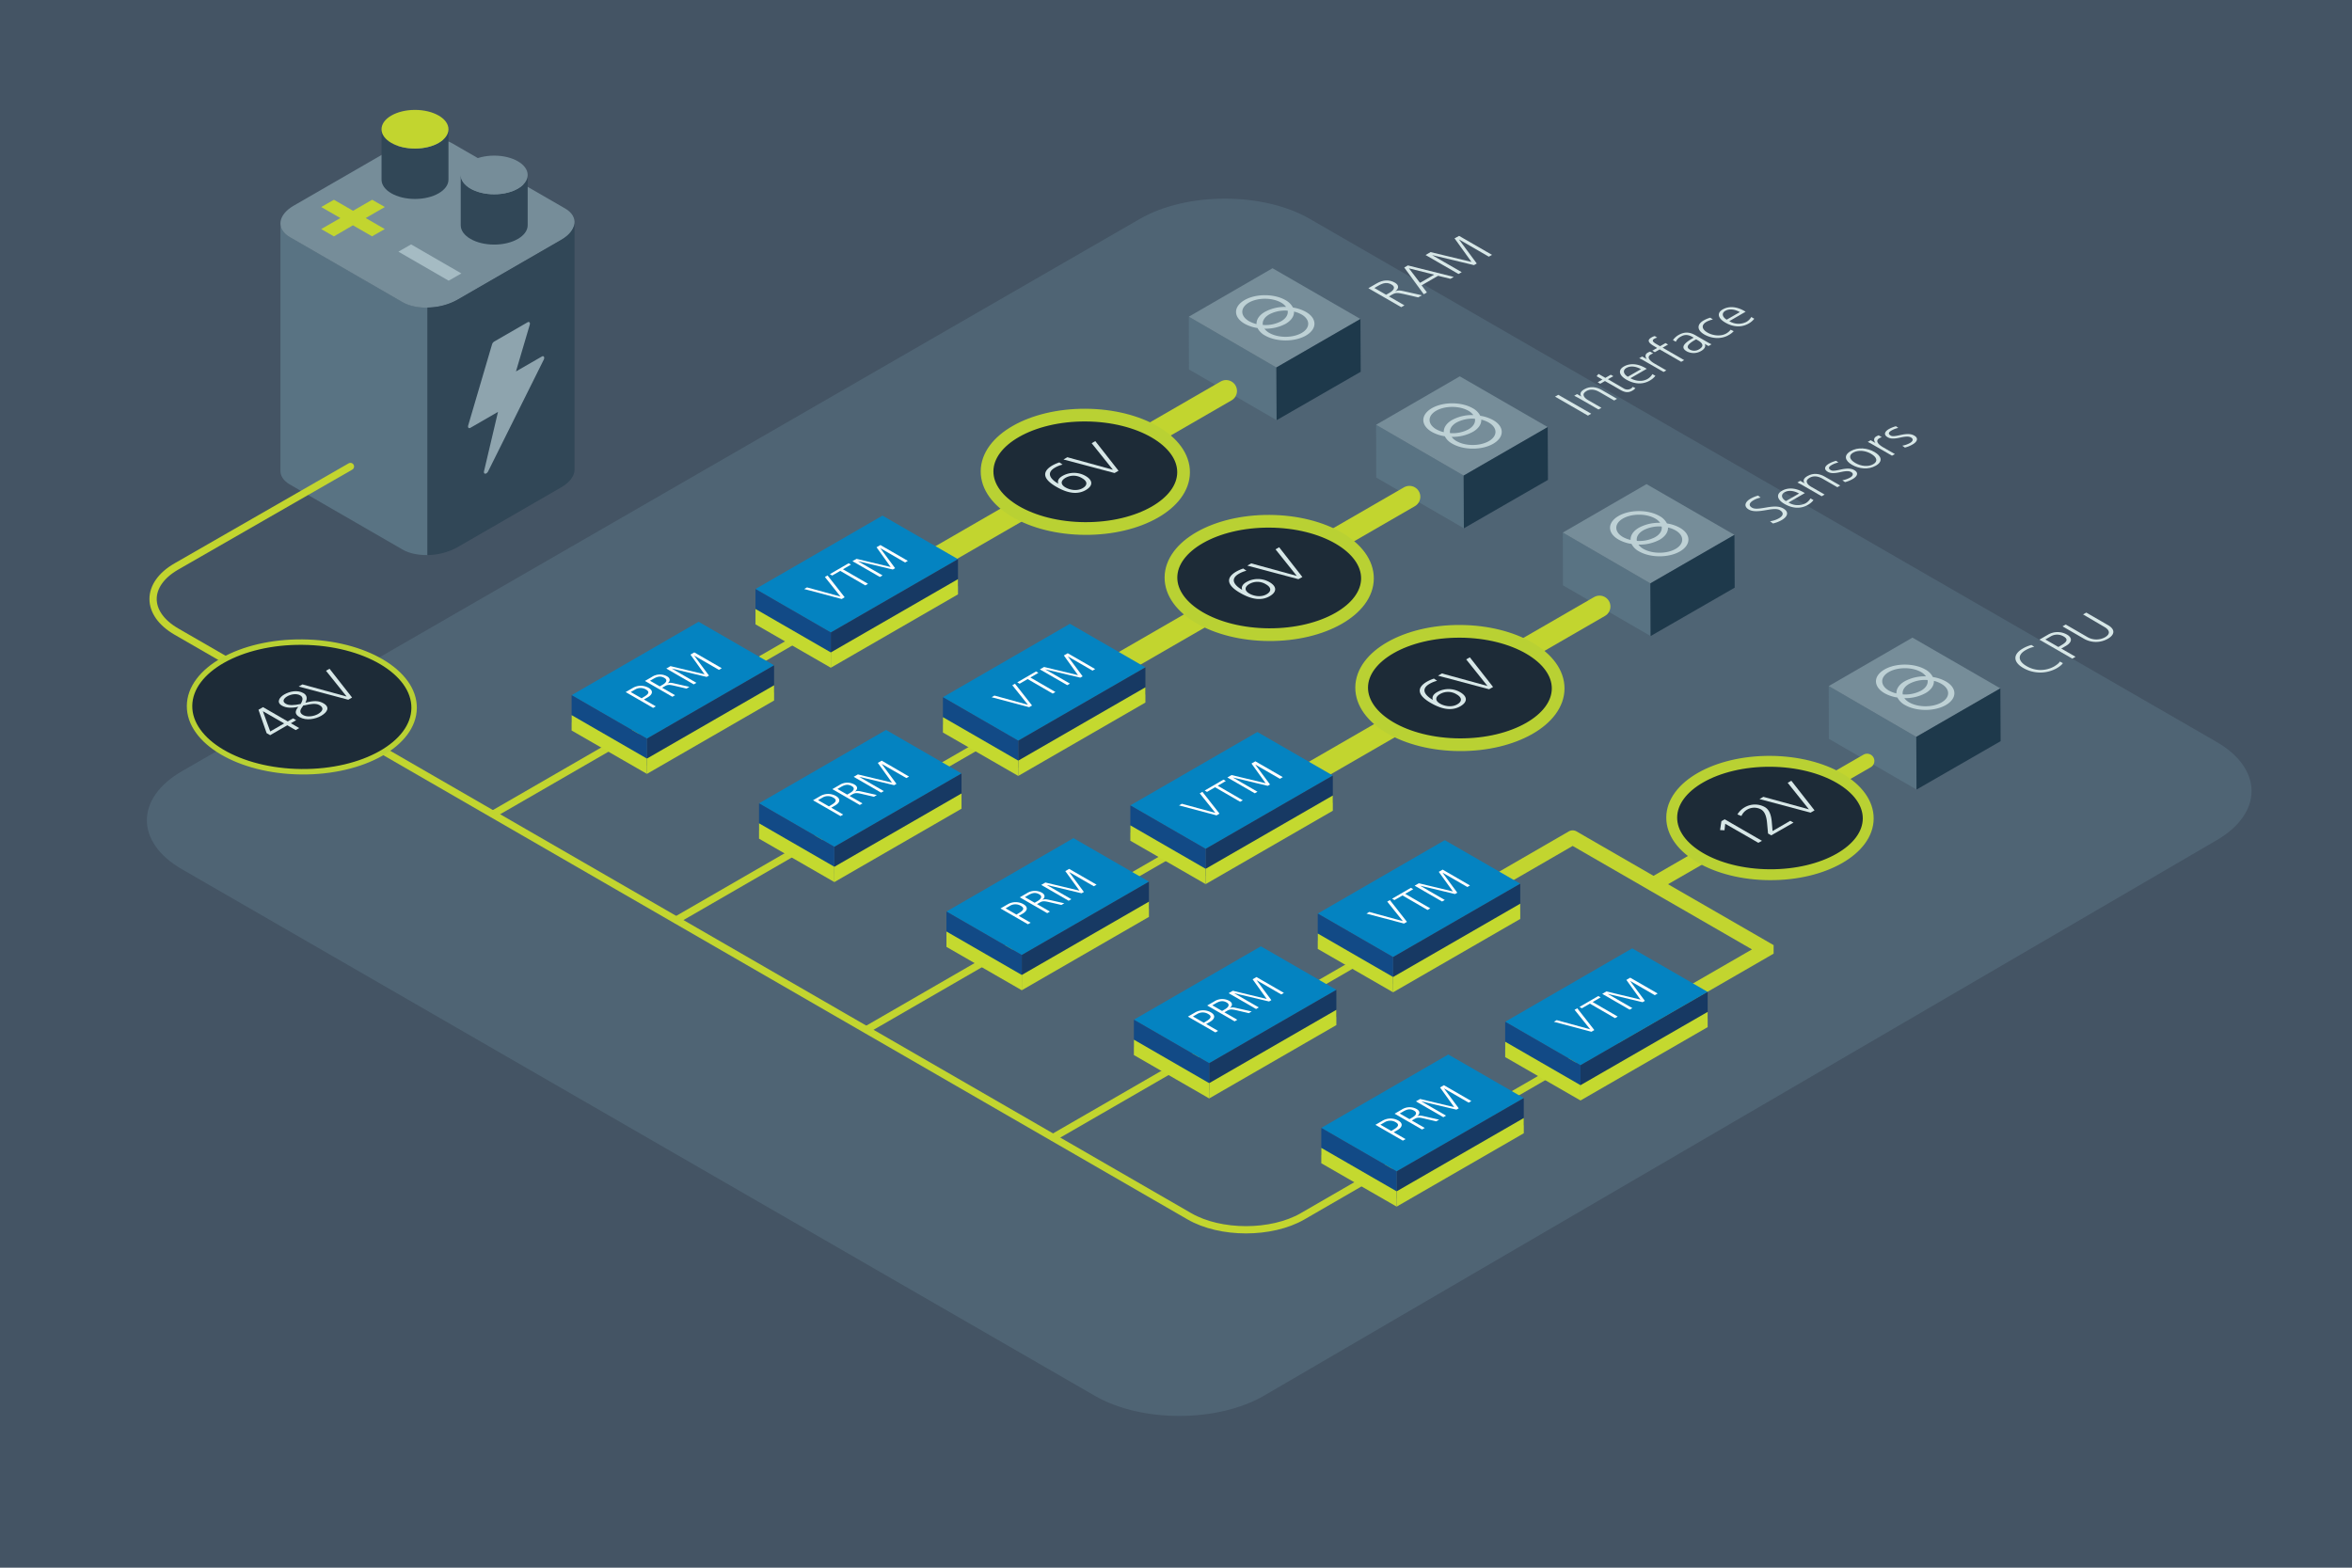 <svg id="Layer_1" data-name="Layer 1" xmlns="http://www.w3.org/2000/svg" viewBox="0 0 1296 864"><defs><style>.cls-1{fill:#445464;}.cls-2{fill:#4f6474;}.cls-10,.cls-13,.cls-16,.cls-3{fill:none;}.cls-4{fill:#597383;}.cls-5{fill:#768d99;}.cls-6{fill:#314757;}.cls-7{fill:#8ea4ae;}.cls-8{fill:#c2d52f;}.cls-9{fill:#a5bbc3;}.cls-10,.cls-13,.cls-16{stroke:#c2d52f;stroke-miterlimit:10;}.cls-10,.cls-11,.cls-13,.cls-16,.cls-17,.cls-18{stroke-linecap:round;}.cls-10{stroke-width:4px;}.cls-11,.cls-17,.cls-18{fill:#1d2b37;stroke:#b9d133;stroke-linejoin:round;}.cls-11{stroke-width:3px;}.cls-12{fill:#d7e7e7;}.cls-13{stroke-width:8px;}.cls-14{fill:#1e394b;}.cls-15{fill:#bed1d5;}.cls-16{stroke-width:12px;}.cls-17{stroke-width:7px;}.cls-18{stroke-width:6px;}.cls-19{fill:#0483c1;}.cls-20{fill:#173963;}.cls-21{fill:#124a86;}.cls-22{fill:#c4d92f;}.cls-23{fill:#fff;}</style></defs><rect class="cls-1" width="1296" height="864"/><path class="cls-2" d="M696.73,769.07c-25.66,15-67.7,15.06-93.42.22L100.23,479.05c-25.73-14.84-25.73-39.12,0-54L628.14,120.61c25.72-14.84,67.82-14.84,93.55,0l499.64,288.25c25.72,14.84,25.78,39.23.13,54.19Z"/><path class="cls-3" d="M221.91,302.92,159.69,267c-7.66-4.43-6.69-12.22,2.16-17.33l57.35-33.11c8.84-5.1,22.34-5.66,30-1.24l62.22,35.92c7.66,4.42,6.69,12.22-2.15,17.33l-57.35,33.11C243.08,306.78,229.57,307.34,221.91,302.92Z"/><path class="cls-4" d="M221.91,166.5l-62.22-35.92c-3.58-2.07-5.27-4.87-5.16-7.79h0V259.12h0c-.15,2.95,1.54,5.79,5.15,7.88l62.22,35.92c3.62,2.09,8.53,3.06,13.65,3V169.48C230.44,169.57,225.53,168.59,221.91,166.5Z"/><path class="cls-5" d="M221.91,166.59l-62.22-35.92c-7.66-4.43-6.69-12.22,2.16-17.33L219.2,80.23c8.84-5.1,22.34-5.66,30-1.24l62.22,35.92c7.66,4.42,6.69,12.22-2.15,17.33l-57.35,33.11C243.08,170.45,229.57,171,221.91,166.59Z"/><path class="cls-6" d="M316.58,122.7c-.17,3.31-2.64,6.75-7.31,9.45l-57.35,33.11a34.74,34.74,0,0,1-16.36,4.22V305.9a34.86,34.86,0,0,0,16.36-4.22l57.35-33.11c4.67-2.7,7.14-6.15,7.31-9.45h0V122.7Z"/><path class="cls-7" d="M298.56,196.49l-14.25,8.22L291.9,179c.35-1.19-.28-1.91-1.21-1.37l-18.38,10.61a2.87,2.87,0,0,0-1.21,1.64L258,234.42c-.35,1.19.28,1.9,1.21,1.36L274.41,227l-7.69,32.66c-.43,1.83,1.37,1.89,2.28.07l30.58-61.43C300.27,197,299.66,195.85,298.56,196.49Z"/><path class="cls-6" d="M272.32,107.07c-10.19,0-18.45-4.77-18.45-10.65v27.73c0,5.88,8.26,10.65,18.45,10.65s18.44-4.77,18.44-10.65V96.42C290.76,102.3,282.51,107.07,272.32,107.07Z"/><path class="cls-5" d="M272.32,107.07c-10.19,0-18.45-4.77-18.45-10.65s8.26-10.65,18.45-10.65,18.44,4.77,18.44,10.65S282.51,107.07,272.32,107.07Z"/><path class="cls-6" d="M228.67,81.87c-10.19,0-18.44-4.77-18.44-10.65V99c0,5.88,8.25,10.65,18.44,10.65s18.45-4.77,18.45-10.65V71.22C247.12,77.1,238.86,81.87,228.67,81.87Z"/><path class="cls-8" d="M228.67,81.87c-10.19,0-18.44-4.77-18.44-10.65s8.25-10.65,18.44-10.65,18.45,4.77,18.45,10.65S238.86,81.87,228.67,81.87Z"/><path class="cls-8" d="M177,126.25l10.54-6.08L177,114.09l7-4,10.53,6.08,10.53-6.08,7,4-10.54,6.08L212,126.25l-7,4-10.53-6.08L184,130.28Z"/><path class="cls-9" d="M219.52,138.7l7-4,27.71,16-7,4Z"/><path class="cls-10" d="M193.1,257.1,97.24,312.17c-17.17,9.86-17.19,26,0,35.93L655.4,670.35c17.14,9.89,45.2,9.89,62.34,0l193.66-112"/><ellipse class="cls-11" cx="165.54" cy="387.81" rx="35.72" ry="61.87" transform="matrix(0.01, -1, 1, 0.01, -223.15, 551.27)"/><path class="cls-12" d="M162.92,402.38l-4.6-2.66-9.46,5.46-1.94-1.12-4.49-12.89,2.5-1.44,13.63,7.87,2.93-1.69,1.71,1-2.92,1.69,4.6,2.66Zm-18-10.38-.06,0,4.06,11.13,7.66-4.43Z"/><path class="cls-12" d="M178.25,387.62c3.74,2.16,2.16,4.89-1.27,6.88-3.16,1.82-8.25,2.84-11.91.73-2.52-1.45-2.81-3.1-.69-5.68-3.81.79-6.83.62-9.06-.67-3.37-1.95-1.08-4.76,1.3-6.13,3-1.74,7.28-2.66,10.6-.74,1.91,1.1,2.29,2.87,1.05,5.3C173,386,175.7,386.15,178.25,387.62Zm-12.82-4.38c-2.06-1.19-5.16-.62-7.12.51s-3.06,2.83-.86,4.1c1.86,1.07,4.56.89,8.23.13C167.1,385.61,167,384.15,165.43,383.24Zm1.71,5.58-.76,1.07c-1.24,1.7-1.32,3.07.62,4.19,2.32,1.34,6.05.7,8.26-.58,2.56-1.47,3.43-3.36.86-4.85-2.26-1.3-5.48-.53-7.92,0Z"/><path class="cls-12" d="M191.91,385.64l-27.33-7.26,2.07-1.19L191,383.88l-11.36-14.2,1.93-1.12L194,384.43Z"/><line class="cls-10" x1="271.85" y1="448.61" x2="442.03" y2="350.31"/><line class="cls-10" x1="372.86" y1="506.93" x2="543.04" y2="408.63"/><line class="cls-10" x1="477.61" y1="567.41" x2="647.8" y2="469.11"/><line class="cls-10" x1="580.5" y1="626.81" x2="750.68" y2="528.51"/><path class="cls-13" d="M814.33,491.81l52.13-30.15a.23.23,0,0,1,.2,0L973.3,523.2a0,0,0,0,1,0,.08l-82.87,47.84"/><polygon class="cls-4" points="655.14 203.61 703.44 231.57 703.3 202.53 655.06 174.53 655.14 203.61"/><polygon class="cls-5" points="701.19 147.83 655.06 174.53 703.3 202.53 749.63 175.8 701.19 147.83"/><polygon class="cls-14" points="749.77 204.9 703.44 231.57 703.3 202.53 749.63 175.8 749.77 204.9"/><path class="cls-12" d="M781.47,163.9,773.25,162c-3.4-.8-4.46-.64-6.08.3l-1.84,1.06,8.55,4.93-1.78,1L754,158.84l4.65-2.68c3.26-1.88,6.73-2.23,10-.36,2.31,1.34,2.22,3.22.21,4.74l.05,0c1.55-.68,2.56-.52,4.58-.06l10,2.26Zm-15.76-2.57c1.86-1.07,3.74-3,1.09-4.5-2.39-1.38-4.46-1-7.22.57l-2.28,1.31,6.47,3.74Z"/><path class="cls-12" d="M799.21,153.66,792.42,152l-9.09,5.25,2.92,3.92-1.73,1-10.75-14.73,2-1.16,25.29,6.33Zm-22.85-5.77,6.08,8,7.82-4.51Z"/><path class="cls-12" d="M820.36,141.45,804,132l-.06,0,9.79,13.23-1.53.88-23.1-5.53,0,0,16.34,9.43-1.78,1-18.14-10.47,2.76-1.6,22.54,5.41-9.34-13L804,130l18.14,10.47Z"/><path class="cls-15" d="M708.33,165.41c-6.26-3.61-16.38-3.63-22.6,0s-6.18,9.43.07,13a20.92,20.92,0,0,0,7.12,2.38,9.85,9.85,0,0,0,4.13,4.11c6.26,3.61,16.38,3.63,22.6,0s6.18-9.43-.08-13a20.59,20.59,0,0,0-7.11-2.39A10,10,0,0,0,708.33,165.41ZM688.23,177c-4.91-2.83-4.93-7.43-.06-10.24s12.83-2.8,17.73,0a8.58,8.58,0,0,1,2.76,2.39A23.08,23.08,0,0,0,697,171.87c-3.21,1.85-4.74,4.3-4.62,6.74A15.69,15.69,0,0,1,688.23,177Zm21.3-5.81c.37,2.09-.82,4.25-3.57,5.84a18.59,18.59,0,0,1-10.11,2.06c-.37-2.09.81-4.25,3.57-5.84A18.66,18.66,0,0,1,709.53,171.21Zm7.62,2.1c4.91,2.83,4.93,7.42.06,10.23s-12.83,2.8-17.74,0a8.64,8.64,0,0,1-2.75-2.38,23.29,23.29,0,0,0,11.68-2.67c3.21-1.86,4.74-4.31,4.62-6.74A15,15,0,0,1,717.15,173.31Z"/><polygon class="cls-4" points="758.33 263.19 806.63 291.15 806.5 262.11 758.25 234.11 758.33 263.19"/><polygon class="cls-5" points="804.38 207.41 758.25 234.11 806.5 262.11 852.82 235.38 804.38 207.41"/><polygon class="cls-14" points="852.96 264.48 806.63 291.15 806.5 262.11 852.82 235.38 852.96 264.48"/><path class="cls-12" d="M875,229.06l-18.14-10.47,1.79-1L876.79,228Z"/><path class="cls-12" d="M889.44,220.72l-8.08-4.66c-2.65-1.53-5.08-1.77-7.2-.55-3,1.71-1.25,3.78.91,5l7.35,4.24-1.63.94-11-6.35c-.85-.49-1.74-.94-2.36-1.24l1.57-.91,2.37,1.36,0,0c-1.07-1.57-.43-2.84,1.59-4,3.22-1.86,6.64-1.35,9.58.35l8.47,4.89Z"/><path class="cls-12" d="M901.14,213.91a5.54,5.54,0,0,1-1.63,1.36c-2.4,1.39-4.32,1-6.91-.54L884.36,210l-2.58,1.49-1.41-.81,2.59-1.49-3.2-1.85,1.06-1.27,3.76,2.18,3-1.73,1.4.81L886,209l8.57,5a3.81,3.81,0,0,0,3.94.25,3.58,3.58,0,0,0,1.18-1.05Z"/><path class="cls-12" d="M912.16,207.13a10.59,10.59,0,0,1-3.12,2.64c-3.85,2.22-8.35,2.06-12.9-.56-4-2.31-4.74-5.27-1.38-7.21s7.6-1.66,11.94.84l.7.41-9,5.2c3.19,1.81,6.85,1.9,9.4.42a7.31,7.31,0,0,0,2.71-2.7Zm-7.94-3.67c-2.94-1.66-5.89-1.9-8-.7s-1.83,3.33.75,4.88Z"/><path class="cls-12" d="M916.66,205l-11.41-6.58c-.34-.2-1.17-.65-2-1l1.63-.94,2.55,1.47,0,0c-1.1-1.49-.9-2.78.52-3.6a8.36,8.36,0,0,1,1.29-.57l1.72,1a6.23,6.23,0,0,0-1.32.58c-2.5,1.44-.65,3.43,2,5l6.52,3.76Z"/><path class="cls-12" d="M926.37,199.41l-11.85-6.84-2.66,1.53-1.41-.81,2.66-1.53-1.68-1c-3.69-2.13-3.65-3.5-1.4-4.8a6.29,6.29,0,0,1,1.81-.74l1.32.88a5.05,5.05,0,0,0-1.57.58c-1.3.75-1.21,1.6.89,2.81l2.26,1.31,3-1.72,1.4.81-3,1.72L928,198.47Z"/><path class="cls-12" d="M941.42,190.72l-2.13-1.23,0,0c.81,1.27,0,2.82-1.74,3.82a8.06,8.06,0,0,1-8.08.35c-3.35-1.94-2.1-4.16,3-7.09l.8-.46-.7-.4c-2.83-1.64-4.77-1.15-6.37-.22a5.9,5.9,0,0,0-2.78,2.86l-1.59-.91a9.49,9.49,0,0,1,3-2.76c3.43-2,6.31-1.7,9.53.16l6.73,3.89c.44.25,1.5.81,2,1ZM934.59,187l-.75.43c-4.91,2.84-4.36,4.29-2.69,5.25a5,5,0,0,0,5.12-.2c2-1.18,3-2.79-.69-4.91Z"/><path class="cls-12" d="M955.31,182.52a10.81,10.81,0,0,1-2.89,2.21c-4.31,2.48-9.63,1.74-13.26-.36-4.21-2.43-4.2-5.58-.43-7.76a15.76,15.76,0,0,1,3.69-1.53l1.43,1a12.71,12.71,0,0,0-3.51,1.25c-3.15,1.82-2.6,4.2.6,6,2.91,1.68,7.26,2.2,10.31.44a8.29,8.29,0,0,0,2.37-2.06Z"/><path class="cls-12" d="M966.64,175.67a10.33,10.33,0,0,1-3.12,2.65c-3.85,2.22-8.35,2.06-12.9-.57-4-2.31-4.74-5.27-1.38-7.21s7.6-1.66,11.94.85l.7.4-9,5.21a9.66,9.66,0,0,0,9.4.42,7.25,7.25,0,0,0,2.71-2.71ZM958.7,172c-2.94-1.66-5.89-1.91-8-.7s-1.83,3.33.75,4.88Z"/><path class="cls-15" d="M811.52,225c-6.26-3.61-16.37-3.63-22.59,0s-6.19,9.43.07,13.05a20.85,20.85,0,0,0,7.12,2.38,9.74,9.74,0,0,0,4.13,4.11c6.26,3.62,16.37,3.63,22.59,0s6.19-9.43-.07-13a21.15,21.15,0,0,0-7.12-2.39A9.85,9.85,0,0,0,811.52,225Zm-20.1,11.61c-4.9-2.83-4.93-7.43-.06-10.24s12.83-2.8,17.74,0a8.55,8.55,0,0,1,2.75,2.39,23.15,23.15,0,0,0-11.67,2.67c-3.21,1.85-4.74,4.3-4.63,6.74A15.69,15.69,0,0,1,791.42,236.6Zm21.3-5.81c.38,2.09-.81,4.25-3.57,5.84A18.57,18.57,0,0,1,799,238.69c-.37-2.09.82-4.24,3.57-5.83A18.61,18.61,0,0,1,812.72,230.79Zm7.63,2.1c4.9,2.83,4.93,7.42,0,10.24s-12.83,2.8-17.73,0a8.41,8.41,0,0,1-2.75-2.38A23.17,23.17,0,0,0,811.59,238c3.21-1.85,4.74-4.31,4.62-6.74A15,15,0,0,1,820.35,232.89Z"/><polygon class="cls-4" points="861.22 322.59 909.52 350.55 909.38 321.51 861.14 293.51 861.22 322.59"/><polygon class="cls-5" points="907.26 266.81 861.14 293.51 909.38 321.51 955.71 294.78 907.26 266.81"/><polygon class="cls-14" points="955.85 323.88 909.52 350.55 909.38 321.51 955.71 294.78 955.85 323.88"/><path class="cls-12" d="M975.32,287.27a13.05,13.05,0,0,0,5-1.68c2.42-1.4,2.7-3.12.36-4.47-1.51-.87-3.86-.62-7.05-.07-3.93.68-7.5,1.21-10-.23-3-1.74-2.07-4.27,1-6a17.46,17.46,0,0,1,4.14-1.69l1.35,1.11a12.53,12.53,0,0,0-3.95,1.5c-2,1.16-3,2.76-.78,4.05,1.55.9,3.88.57,7.27,0s7.12-1.2,9.95.43c3.48,2,2.25,4.61-.82,6.39a17.81,17.81,0,0,1-4.83,1.89Z"/><path class="cls-12" d="M999.27,275.63a10.3,10.3,0,0,1-3.12,2.64c-3.85,2.23-8.35,2.07-12.9-.56-4-2.31-4.74-5.27-1.38-7.21s7.6-1.66,11.94.85l.7.4-9,5.21a9.66,9.66,0,0,0,9.4.42,7.4,7.4,0,0,0,2.71-2.71ZM991.33,272c-2.94-1.66-5.89-1.91-8-.7s-1.82,3.33.76,4.87Z"/><path class="cls-12" d="M1012.42,268.52l-8.08-4.66c-2.65-1.53-5.09-1.77-7.21-.55-3,1.71-1.25,3.78.91,5l7.35,4.25-1.62.94-11-6.35c-.86-.49-1.74-.94-2.37-1.24L992,265l2.36,1.36,0,0c-1.07-1.57-.43-2.84,1.59-4,3.23-1.86,6.65-1.35,9.58.35l8.47,4.88Z"/><path class="cls-12" d="M1015.19,264.7a14,14,0,0,0,4.24-1.49c1.73-1,2-2.25.58-3.06s-3.57-.46-6.08.09c-3.7.82-5.44.56-6.74-.19-2.57-1.48-1.57-3.26.68-4.56a16.92,16.92,0,0,1,3.85-1.53l1.27.91a13.53,13.53,0,0,0-3.57,1.34c-2,1.14-2.06,2.06-.6,2.9.75.44,1.79.5,5.28-.29,4.42-1,6.37-.46,7.69.3,2.68,1.55,1.37,3.56-.85,4.84a16.49,16.49,0,0,1-4.29,1.76Z"/><path class="cls-12" d="M1020.53,256.19c-3.89-2.25-4.81-5.23-.79-7.56s9.24-1.76,13.09.46,4.92,5.17.79,7.55S1024.33,258.38,1020.53,256.19Zm10.51-6.07c-3.06-1.77-7-2.32-9.92-.66-2.61,1.5-2.13,3.78,1.2,5.7,3.14,1.81,7.1,2.28,9.89.67S1034.16,251.92,1031,250.12Z"/><path class="cls-12" d="M1042.52,251.14l-11.4-6.58c-.34-.2-1.17-.65-1.95-1l1.62-.94,2.55,1.47.05,0c-1.09-1.49-.89-2.78.53-3.6a8.36,8.36,0,0,1,1.29-.57l1.71,1a6.15,6.15,0,0,0-1.31.58c-2.51,1.44-.66,3.43,2,5l6.52,3.76Z"/><path class="cls-12" d="M1048.19,245.65a14,14,0,0,0,4.24-1.49c1.73-1,2-2.25.58-3.06s-3.58-.46-6.09.09c-3.7.82-5.43.56-6.73-.19-2.57-1.48-1.57-3.26.67-4.56a17.31,17.31,0,0,1,3.85-1.53l1.28.91a13.4,13.4,0,0,0-3.57,1.34c-2,1.13-2.06,2.06-.6,2.9.75.44,1.78.5,5.28-.29,4.42-1,6.37-.47,7.69.3,2.68,1.54,1.37,3.56-.85,4.84a16.49,16.49,0,0,1-4.29,1.76Z"/><path class="cls-15" d="M914.4,284.39c-6.25-3.61-16.37-3.63-22.59,0s-6.19,9.43.07,13a20.92,20.92,0,0,0,7.12,2.38,9.79,9.79,0,0,0,4.13,4.11c6.26,3.61,16.38,3.63,22.59,0s6.19-9.43-.07-13a20.66,20.66,0,0,0-7.11-2.39A9.94,9.94,0,0,0,914.4,284.39ZM894.3,296c-4.9-2.83-4.92-7.43,0-10.24s12.83-2.8,17.73,0a8.58,8.58,0,0,1,2.76,2.39,23.08,23.08,0,0,0-11.68,2.67c-3.21,1.85-4.74,4.3-4.62,6.74A15.63,15.63,0,0,1,894.3,296Zm21.31-5.81c.37,2.09-.82,4.25-3.57,5.84a18.6,18.6,0,0,1-10.11,2.06c-.37-2.09.81-4.25,3.57-5.84A18.66,18.66,0,0,1,915.61,290.19Zm7.62,2.1c4.91,2.83,4.93,7.42.06,10.23s-12.83,2.8-17.74,0a8.64,8.64,0,0,1-2.75-2.38,23.29,23.29,0,0,0,11.68-2.67c3.2-1.86,4.74-4.31,4.62-6.74A15,15,0,0,1,923.23,292.29Z"/><polygon class="cls-4" points="1007.75 407.19 1056.05 435.15 1055.91 406.11 1007.67 378.11 1007.75 407.19"/><polygon class="cls-5" points="1053.8 351.41 1007.67 378.11 1055.91 406.11 1102.24 379.38 1053.8 351.41"/><polygon class="cls-14" points="1102.38 408.48 1056.05 435.15 1055.91 406.11 1102.24 379.38 1102.38 408.48"/><path class="cls-12" d="M1136.66,365.45c-.31.75-1.78,1.93-3.35,2.84a18.65,18.65,0,0,1-18.5-.18c-5.53-3.2-5.78-7.46-.26-10.65a19.3,19.3,0,0,1,4.81-2l1.56,1a15.9,15.9,0,0,0-4.81,1.88c-4.6,2.65-4.06,6.09.49,8.72a15.17,15.17,0,0,0,15.15.31c1.6-.93,2.92-2,3.25-2.78Z"/><path class="cls-12" d="M1141.88,363l-18.14-10.47,4.47-2.58a10.48,10.48,0,0,1,10.7-.23c3.24,1.87,2.77,4.34-.59,6.28l-2.51,1.44,7.85,4.53Zm-6-7.43c3.9-2.25,3.22-3.65,1.2-4.82a6.93,6.93,0,0,0-7.13,0l-2.92,1.68,7.18,4.14Z"/><path class="cls-12" d="M1147.81,338.62l1.78-1,11.87,6.85c4.86,2.81,3.14,5.78,0,7.57a13.21,13.21,0,0,1-13.13,0l-11.84-6.84,1.78-1,11.87,6.86a9.86,9.86,0,0,0,9.77.15c2.84-1.64,2.93-3.79-.34-5.68Z"/><path class="cls-15" d="M1060.94,369c-6.26-3.61-16.38-3.63-22.6,0s-6.18,9.43.07,13.05a20.92,20.92,0,0,0,7.12,2.38,9.8,9.8,0,0,0,4.13,4.11c6.26,3.62,16.38,3.63,22.6,0s6.18-9.43-.08-13a21,21,0,0,0-7.11-2.39A10,10,0,0,0,1060.94,369Zm-20.1,11.61c-4.91-2.83-4.93-7.43-.06-10.24s12.83-2.8,17.73,0a8.7,8.7,0,0,1,2.76,2.39,23.19,23.19,0,0,0-11.68,2.67c-3.21,1.85-4.74,4.3-4.62,6.74A15.56,15.56,0,0,1,1040.84,380.6Zm21.3-5.81c.37,2.09-.82,4.25-3.57,5.84a18.6,18.6,0,0,1-10.11,2.06c-.37-2.09.81-4.24,3.57-5.83A18.57,18.57,0,0,1,1062.14,374.79Zm7.62,2.1c4.91,2.83,4.93,7.42.06,10.24s-12.83,2.8-17.74,0a8.52,8.52,0,0,1-2.75-2.38A23.19,23.19,0,0,0,1061,382c3.21-1.85,4.74-4.31,4.62-6.74A15,15,0,0,1,1069.76,376.89Z"/><line class="cls-16" x1="505.67" y1="313.61" x2="675.6" y2="215.46"/><line class="cls-16" x1="606.69" y1="371.93" x2="776.62" y2="273.78"/><line class="cls-16" x1="711.44" y1="432.41" x2="881.37" y2="334.26"/><ellipse class="cls-17" cx="804.4" cy="379.17" rx="31.25" ry="54.14" transform="translate(420.92 1181.53) rotate(-89.69)"/><path class="cls-12" d="M791.89,375.21a15.45,15.45,0,0,0-4.12,1.64c-5.45,3.14-2.11,6.65,1.72,8.86l.06,0c-.63-1.58.24-3.07,2.23-4.22a12.78,12.78,0,0,1,12.8,0c4.06,2.34,4.23,5.38.1,7.76-4.36,2.52-9.7,2-16.3-1.84-7.39-4.27-8-8.34-2-11.8a22.17,22.17,0,0,1,3.75-1.62Zm10.82,7.53a8.88,8.88,0,0,0-9.16-.26c-2.87,1.66-2.8,3.73-.06,5.31,2.53,1.46,6.47,2.14,9.48.4C805.81,386.56,805.62,384.42,802.71,382.74Z"/><path class="cls-12" d="M820.53,379.86l-28.16-7.47,2.14-1.24,25.1,6.9-11.7-14.63,2-1.15,12.8,16.34Z"/><ellipse class="cls-17" cx="699.33" cy="318.51" rx="31.25" ry="54.14" transform="translate(377.07 1016.13) rotate(-89.69)"/><path class="cls-12" d="M686.83,314.55a15.37,15.37,0,0,0-4.13,1.64c-5.44,3.14-2.11,6.65,1.72,8.86l.06,0c-.63-1.58.25-3.07,2.24-4.22a12.76,12.76,0,0,1,12.79,0c4.07,2.34,4.23,5.38.1,7.76-4.36,2.52-9.7,2-16.3-1.84-7.39-4.27-8-8.34-2-11.8a22.17,22.17,0,0,1,3.75-1.62Zm10.81,7.53a8.88,8.88,0,0,0-9.16-.26c-2.86,1.66-2.8,3.73-.06,5.31,2.53,1.46,6.47,2.14,9.49.4C700.74,325.9,700.56,323.76,697.64,322.08Z"/><path class="cls-12" d="M715.46,319.2l-28.16-7.47,2.14-1.24,25.1,6.9-11.7-14.63,2-1.15L717.63,318Z"/><ellipse class="cls-17" cx="598.01" cy="260.01" rx="31.25" ry="54.14" transform="translate(334.79 856.62) rotate(-89.69)"/><path class="cls-12" d="M585.5,256.05a15.63,15.63,0,0,0-4.13,1.64c-5.44,3.14-2.1,6.65,1.72,8.86l.06,0c-.62-1.58.25-3.07,2.24-4.22a12.77,12.77,0,0,1,12.8,0c4.06,2.34,4.22,5.38.1,7.76-4.36,2.52-9.71,2-16.3-1.84-7.39-4.27-8-8.34-2-11.8a22.17,22.17,0,0,1,3.75-1.62Zm10.81,7.53a8.86,8.86,0,0,0-9.15-.26c-2.87,1.66-2.8,3.73-.06,5.31,2.53,1.46,6.47,2.14,9.48.4C599.42,267.4,599.23,265.26,596.31,263.58Z"/><path class="cls-12" d="M614.14,260.7,586,253.23l2.13-1.24,25.11,6.9-11.71-14.63,2-1.15,12.8,16.34Z"/><line class="cls-13" x1="911.33" y1="487.2" x2="994.09" y2="439.43"/><line class="cls-13" x1="958.09" y1="460.2" x2="1028.82" y2="419.38"/><ellipse class="cls-18" cx="975.25" cy="450.81" rx="31.25" ry="54.14" transform="translate(519.21 1423.63) rotate(-89.69)"/><path class="cls-12" d="M968.88,464.49,950.63,454l-.39,3.59-2.44-.12.74-4.92,1.81-1,20.55,11.86Z"/><path class="cls-12" d="M976,460.38l-1.77-1-.56-6c-.37-4-1.47-6.22-3.35-7.31a7.79,7.79,0,0,0-7.37,0,7.59,7.59,0,0,0-3.38,3.65l-2.21-.86a11.05,11.05,0,0,1,3.76-3.78,11.22,11.22,0,0,1,11.3-.3c1.86,1.07,3.42,3.19,3.86,8.11l.44,5.12,9.77-5.64,1.77,1Z"/><path class="cls-12" d="M997.67,447.87l-28.16-7.48,2.14-1.23,25.1,6.89-11.7-14.63,2-1.14,12.79,16.34Z"/><polygon class="cls-19" points="519.57 384.24 561.07 408.21 631.14 367.79 589.55 343.79 519.57 384.24"/><polygon class="cls-20" points="631.14 382.7 631.14 367.79 561.07 408.21 561.07 423.14 631.14 382.7"/><polygon class="cls-21" points="519.57 399.22 519.57 384.24 561.07 408.21 561.07 423.14 519.57 399.22"/><polygon class="cls-22" points="631.14 387.2 631.14 378.79 561.07 419.21 561.07 427.64 631.14 387.2"/><polygon class="cls-22" points="519.57 403.72 519.57 395.24 561.07 419.21 561.07 427.64 519.57 403.72"/><path class="cls-23" d="M567.09,389.75l-20.7-5.49,1.57-.91,18.45,5.07-8.6-10.76,1.47-.84,9.4,12Z"/><path class="cls-23" d="M580.07,382.26l-13.81-8-4.43,2.56-1.3-.75,10.35-6,1.3.75-4.43,2.56,13.81,8Z"/><path class="cls-23" d="M602,369.6l-13.61-7.87,0,0,8.15,11-1.27.74L576,368.9l-.05,0,13.62,7.86-1.49.85L573,368.92l2.31-1.33L594,372.1l-7.78-10.85,2.13-1.23,15.11,8.72Z"/><polygon class="cls-19" points="418.24 442.74 459.75 466.71 529.82 426.29 488.23 402.29 418.24 442.74"/><polygon class="cls-20" points="529.82 441.2 529.82 426.29 459.75 466.71 459.75 481.64 529.82 441.2"/><polygon class="cls-21" points="418.24 457.72 418.24 442.74 459.75 466.71 459.75 481.64 418.24 457.72"/><polygon class="cls-22" points="529.82 445.7 529.82 437.29 459.75 477.71 459.75 486.14 529.82 445.7"/><polygon class="cls-22" points="418.24 462.22 418.24 453.74 459.75 477.71 459.75 486.14 418.24 462.22"/><path class="cls-23" d="M463.14,449.77,448,441.05l3.72-2.15a8.72,8.72,0,0,1,8.91-.2c2.71,1.56,2.31,3.62-.49,5.23l-2.09,1.21,6.54,3.77Zm-5-6.19c3.25-1.87,2.69-3.05,1-4a5.8,5.8,0,0,0-5.94,0l-2.43,1.4,6,3.45Z"/><path class="cls-23" d="M481.57,439.13l-6.85-1.6c-2.83-.66-3.71-.53-5.07.26l-1.53.88,7.13,4.11-1.49.86-15.11-8.73,3.87-2.23a8,8,0,0,1,8.31-.3c1.93,1.11,1.85,2.68.17,3.95l0,0c1.3-.57,2.14-.44,3.82-.06l8.34,1.88ZM468.44,437c1.55-.9,3.11-2.48.91-3.75-2-1.15-3.72-.86-6,.47l-1.9,1.1,5.39,3.11Z"/><path class="cls-23" d="M499.43,428.81,485.82,421l0,0,8.15,11-1.27.74-19.25-4.61-.05,0L487,436l-1.49.85-15.11-8.72,2.31-1.33,18.77,4.51-7.78-10.86,2.13-1.23L500.92,428Z"/><polygon class="cls-19" points="622.84 443.87 664.34 467.83 734.41 427.42 692.83 403.42 622.84 443.87"/><polygon class="cls-20" points="734.41 442.32 734.41 427.42 664.34 467.83 664.34 482.76 734.41 442.32"/><polygon class="cls-21" points="622.84 458.85 622.84 443.87 664.34 467.83 664.34 482.76 622.84 458.85"/><polygon class="cls-22" points="734.41 446.82 734.41 438.42 664.34 478.83 664.34 487.26 734.41 446.82"/><polygon class="cls-22" points="622.84 463.35 622.84 454.87 664.34 478.83 664.34 487.26 622.84 463.35"/><path class="cls-23" d="M670.36,449.38l-20.7-5.5,1.57-.9L669.69,448l-8.6-10.75,1.46-.85,9.41,12Z"/><path class="cls-23" d="M683.34,441.88l-13.81-8-4.43,2.56-1.29-.75,10.34-6,1.3.74L671,433.05l13.81,8Z"/><path class="cls-23" d="M705.28,429.22l-13.62-7.86,0,0,8.15,11-1.27.73-19.25-4.6,0,0,13.61,7.86-1.48.86-15.11-8.72,2.3-1.33,18.78,4.5-7.79-10.85,2.13-1.23,15.11,8.72Z"/><polygon class="cls-19" points="521.51 502.37 563.02 526.33 633.09 485.92 591.5 461.92 521.51 502.37"/><polygon class="cls-20" points="633.09 500.82 633.09 485.92 563.02 526.33 563.02 541.26 633.09 500.82"/><polygon class="cls-21" points="521.51 517.35 521.51 502.37 563.02 526.33 563.02 541.26 521.51 517.35"/><polygon class="cls-22" points="633.09 505.32 633.09 496.92 563.02 537.33 563.02 545.76 633.09 505.32"/><polygon class="cls-22" points="521.51 521.85 521.51 513.37 563.02 537.33 563.02 545.76 521.51 521.85"/><path class="cls-23" d="M566.41,509.39l-15.11-8.72,3.73-2.15a8.74,8.74,0,0,1,8.91-.19c2.7,1.56,2.3,3.61-.49,5.23l-2.09,1.2,6.54,3.78Zm-4.95-6.18c3.25-1.88,2.68-3,1-4a5.78,5.78,0,0,0-5.93,0l-2.43,1.4,6,3.45Z"/><path class="cls-23" d="M584.84,498.75,578,497.16c-2.83-.67-3.71-.53-5.06.25l-1.53.88,7.12,4.11-1.48.86-15.11-8.72,3.87-2.24a8,8,0,0,1,8.3-.3c1.93,1.12,1.85,2.69.18,4l0,0c1.29-.57,2.13-.43,3.82-.06l8.34,1.89Zm-13.13-2.14c1.55-.89,3.12-2.47.91-3.75-2-1.15-3.72-.85-6,.48l-1.89,1.09,5.39,3.11Z"/><path class="cls-23" d="M602.71,488.44l-13.62-7.86,0,0,8.15,11-1.27.73-19.25-4.6,0,0,13.61,7.86-1.48.86-15.11-8.73,2.3-1.32,18.78,4.5L587,480.09l2.13-1.23,15.11,8.72Z"/><polygon class="cls-19" points="416.29 324.62 457.8 348.58 527.87 308.17 486.28 284.17 416.29 324.62"/><polygon class="cls-20" points="527.87 323.07 527.87 308.17 457.8 348.58 457.8 363.51 527.87 323.07"/><polygon class="cls-21" points="416.29 339.6 416.29 324.62 457.8 348.58 457.8 363.51 416.29 339.6"/><polygon class="cls-22" points="527.87 327.57 527.87 319.17 457.8 359.58 457.8 368.01 527.87 327.57"/><polygon class="cls-22" points="416.29 344.1 416.29 335.62 457.8 359.58 457.8 368.01 416.29 344.1"/><path class="cls-23" d="M463.82,330.13l-20.7-5.5,1.57-.9,18.45,5.06L454.54,318l1.46-.85,9.41,12Z"/><path class="cls-23" d="M476.8,322.63l-13.81-8-4.43,2.56-1.3-.75,10.35-6,1.29.74-4.43,2.56,13.81,8Z"/><path class="cls-23" d="M498.73,310l-13.61-7.86-.05,0,8.15,11-1.27.73-19.25-4.6,0,0,13.61,7.86-1.48.86-15.11-8.72L472,308l18.78,4.5L483,301.62l2.13-1.23,15.1,8.72Z"/><polygon class="cls-19" points="314.97 383.12 356.47 407.08 426.54 366.67 384.95 342.67 314.97 383.12"/><polygon class="cls-20" points="426.54 381.57 426.54 366.67 356.47 407.08 356.47 422.01 426.54 381.57"/><polygon class="cls-21" points="314.97 398.1 314.97 383.12 356.47 407.08 356.47 422.01 314.97 398.1"/><polygon class="cls-22" points="426.54 386.07 426.54 377.67 356.47 418.08 356.47 426.51 426.54 386.07"/><polygon class="cls-22" points="314.97 402.6 314.97 394.12 356.47 418.08 356.47 426.51 314.97 402.6"/><path class="cls-23" d="M359.86,390.14l-15.1-8.72,3.72-2.15a8.74,8.74,0,0,1,8.91-.19c2.7,1.56,2.3,3.61-.49,5.23l-2.09,1.2,6.54,3.78ZM354.91,384c3.25-1.88,2.68-3,1-4a5.78,5.78,0,0,0-5.93,0l-2.43,1.4,6,3.45Z"/><path class="cls-23" d="M378.3,379.5l-6.85-1.59c-2.83-.67-3.72-.53-5.07.25l-1.53.88,7.12,4.11-1.48.86-15.11-8.72,3.87-2.24a8,8,0,0,1,8.31-.29c1.92,1.11,1.85,2.68.17,3.95l0,0c1.29-.57,2.14-.43,3.82-.05l8.34,1.88Zm-13.14-2.14c1.55-.89,3.12-2.47.91-3.75-2-1.15-3.71-.85-6,.48l-1.89,1.09,5.39,3.11Z"/><path class="cls-23" d="M396.16,369.19l-13.61-7.86-.05,0,8.15,11-1.27.73-19.25-4.6,0,0,13.61,7.86-1.48.86-15.11-8.72,2.3-1.33,18.78,4.5-7.78-10.85,2.13-1.23,15.11,8.72Z"/><polygon class="cls-19" points="726.11 503.49 767.62 527.46 837.69 487.04 796.1 463.04 726.11 503.49"/><polygon class="cls-20" points="837.69 501.95 837.69 487.04 767.62 527.46 767.62 542.39 837.69 501.95"/><polygon class="cls-21" points="726.11 518.47 726.11 503.49 767.62 527.46 767.62 542.39 726.11 518.47"/><polygon class="cls-22" points="837.69 506.45 837.69 498.04 767.62 538.46 767.62 546.89 837.69 506.45"/><polygon class="cls-22" points="726.11 522.97 726.11 514.49 767.62 538.46 767.62 546.89 726.11 522.97"/><path class="cls-23" d="M773.64,509l-20.7-5.49,1.57-.91L773,507.67l-8.6-10.76,1.46-.84,9.41,12Z"/><path class="cls-23" d="M786.62,501.51l-13.81-8-4.43,2.55-1.3-.75,10.35-6,1.29.75-4.43,2.56,13.81,8Z"/><path class="cls-23" d="M808.55,488.85,794.94,481l-.05,0L803,492l-1.27.73-19.25-4.61,0,0L796.1,496l-1.49.85-15.11-8.72,2.3-1.33,18.78,4.51L792.8,480.5l2.13-1.23L810,488Z"/><polygon class="cls-19" points="624.79 561.99 666.29 585.96 736.36 545.54 694.78 521.54 624.79 561.99"/><polygon class="cls-20" points="736.36 560.45 736.36 545.54 666.29 585.96 666.29 600.89 736.36 560.45"/><polygon class="cls-21" points="624.79 576.97 624.79 561.99 666.29 585.96 666.29 600.89 624.79 576.97"/><polygon class="cls-22" points="736.36 564.95 736.36 556.54 666.29 596.96 666.29 605.39 736.36 564.95"/><polygon class="cls-22" points="624.79 581.47 624.79 572.99 666.29 596.96 666.29 605.39 624.79 581.47"/><path class="cls-23" d="M669.69,569l-15.11-8.72,3.72-2.15a8.72,8.72,0,0,1,8.91-.2c2.7,1.56,2.31,3.62-.49,5.23l-2.09,1.21,6.54,3.77Zm-5-6.19c3.25-1.87,2.68-3.05,1-4a5.76,5.76,0,0,0-5.93,0l-2.43,1.4,6,3.45Z"/><path class="cls-23" d="M688.12,558.38l-6.85-1.6c-2.83-.66-3.72-.53-5.07.26l-1.53.88,7.12,4.11-1.48.86-15.11-8.73,3.87-2.23a8,8,0,0,1,8.31-.3c1.92,1.11,1.85,2.68.17,4l0,0c1.29-.58,2.14-.44,3.82-.06l8.34,1.88ZM675,556.24c1.54-.9,3.11-2.48.9-3.75-2-1.15-3.71-.86-6,.47l-1.89,1.1,5.39,3.11Z"/><path class="cls-23" d="M706,548.06l-13.61-7.86,0,0,8.15,11-1.27.74L680,547.37l0,0,13.62,7.86-1.49.86-15.11-8.72,2.3-1.33L698,550.57l-7.78-10.86,2.13-1.23,15.11,8.73Z"/><polygon class="cls-19" points="829.39 563.12 870.89 587.08 940.96 546.67 899.37 522.66 829.39 563.12"/><polygon class="cls-20" points="940.96 561.57 940.96 546.67 870.89 587.08 870.89 602.01 940.96 561.57"/><polygon class="cls-21" points="829.39 578.1 829.39 563.12 870.89 587.08 870.89 602.01 829.39 578.1"/><polygon class="cls-22" points="940.96 566.07 940.96 557.67 870.89 598.08 870.89 606.51 940.96 566.07"/><polygon class="cls-22" points="829.39 582.6 829.39 574.12 870.89 598.08 870.89 606.51 829.39 582.6"/><path class="cls-23" d="M876.91,568.63l-20.7-5.5,1.57-.9,18.46,5.06-8.61-10.75,1.47-.85,9.4,12Z"/><path class="cls-23" d="M889.89,561.13l-13.81-8-4.43,2.56-1.3-.75,10.35-6,1.3.75-4.43,2.56,13.81,8Z"/><path class="cls-23" d="M911.83,548.47l-13.62-7.86,0,0,8.15,11-1.27.73-19.25-4.6,0,0,13.62,7.86-1.49.86-15.1-8.72,2.3-1.33,18.77,4.5-7.78-10.85,2.13-1.23,15.11,8.72Z"/><polygon class="cls-19" points="728.06 621.62 769.57 645.58 839.64 605.17 798.05 581.16 728.06 621.62"/><polygon class="cls-20" points="839.64 620.07 839.64 605.17 769.57 645.58 769.57 660.51 839.64 620.07"/><polygon class="cls-21" points="728.06 636.6 728.06 621.62 769.57 645.58 769.57 660.51 728.06 636.6"/><polygon class="cls-22" points="839.64 624.57 839.64 616.17 769.57 656.58 769.57 665.01 839.64 624.57"/><polygon class="cls-22" points="728.06 641.1 728.06 632.62 769.57 656.58 769.57 665.01 728.06 641.1"/><path class="cls-23" d="M773,628.64l-15.11-8.72,3.72-2.15a8.74,8.74,0,0,1,8.91-.19c2.71,1.56,2.31,3.61-.49,5.23l-2.08,1.2,6.53,3.78Zm-5-6.18c3.24-1.88,2.68-3.05,1-4a5.8,5.8,0,0,0-5.94,0l-2.43,1.4,6,3.45Z"/><path class="cls-23" d="M791.39,618l-6.85-1.59c-2.83-.67-3.71-.53-5.07.25l-1.52.88,7.12,4.11-1.49.86-15.11-8.72,3.88-2.24a8,8,0,0,1,8.3-.3c1.93,1.12,1.85,2.69.17,4l0,0c1.29-.57,2.13-.43,3.82-.06l8.34,1.89Zm-13.13-2.14c1.55-.89,3.11-2.47.91-3.75-2-1.15-3.72-.85-6,.48l-1.89,1.09,5.38,3.11Z"/><path class="cls-23" d="M809.26,607.69l-13.62-7.86,0,0,8.15,11-1.27.73L783.23,607l-.05,0,13.62,7.86-1.49.86L780.21,607l2.3-1.32,18.77,4.5-7.78-10.85,2.13-1.23,15.11,8.72Z"/></svg>